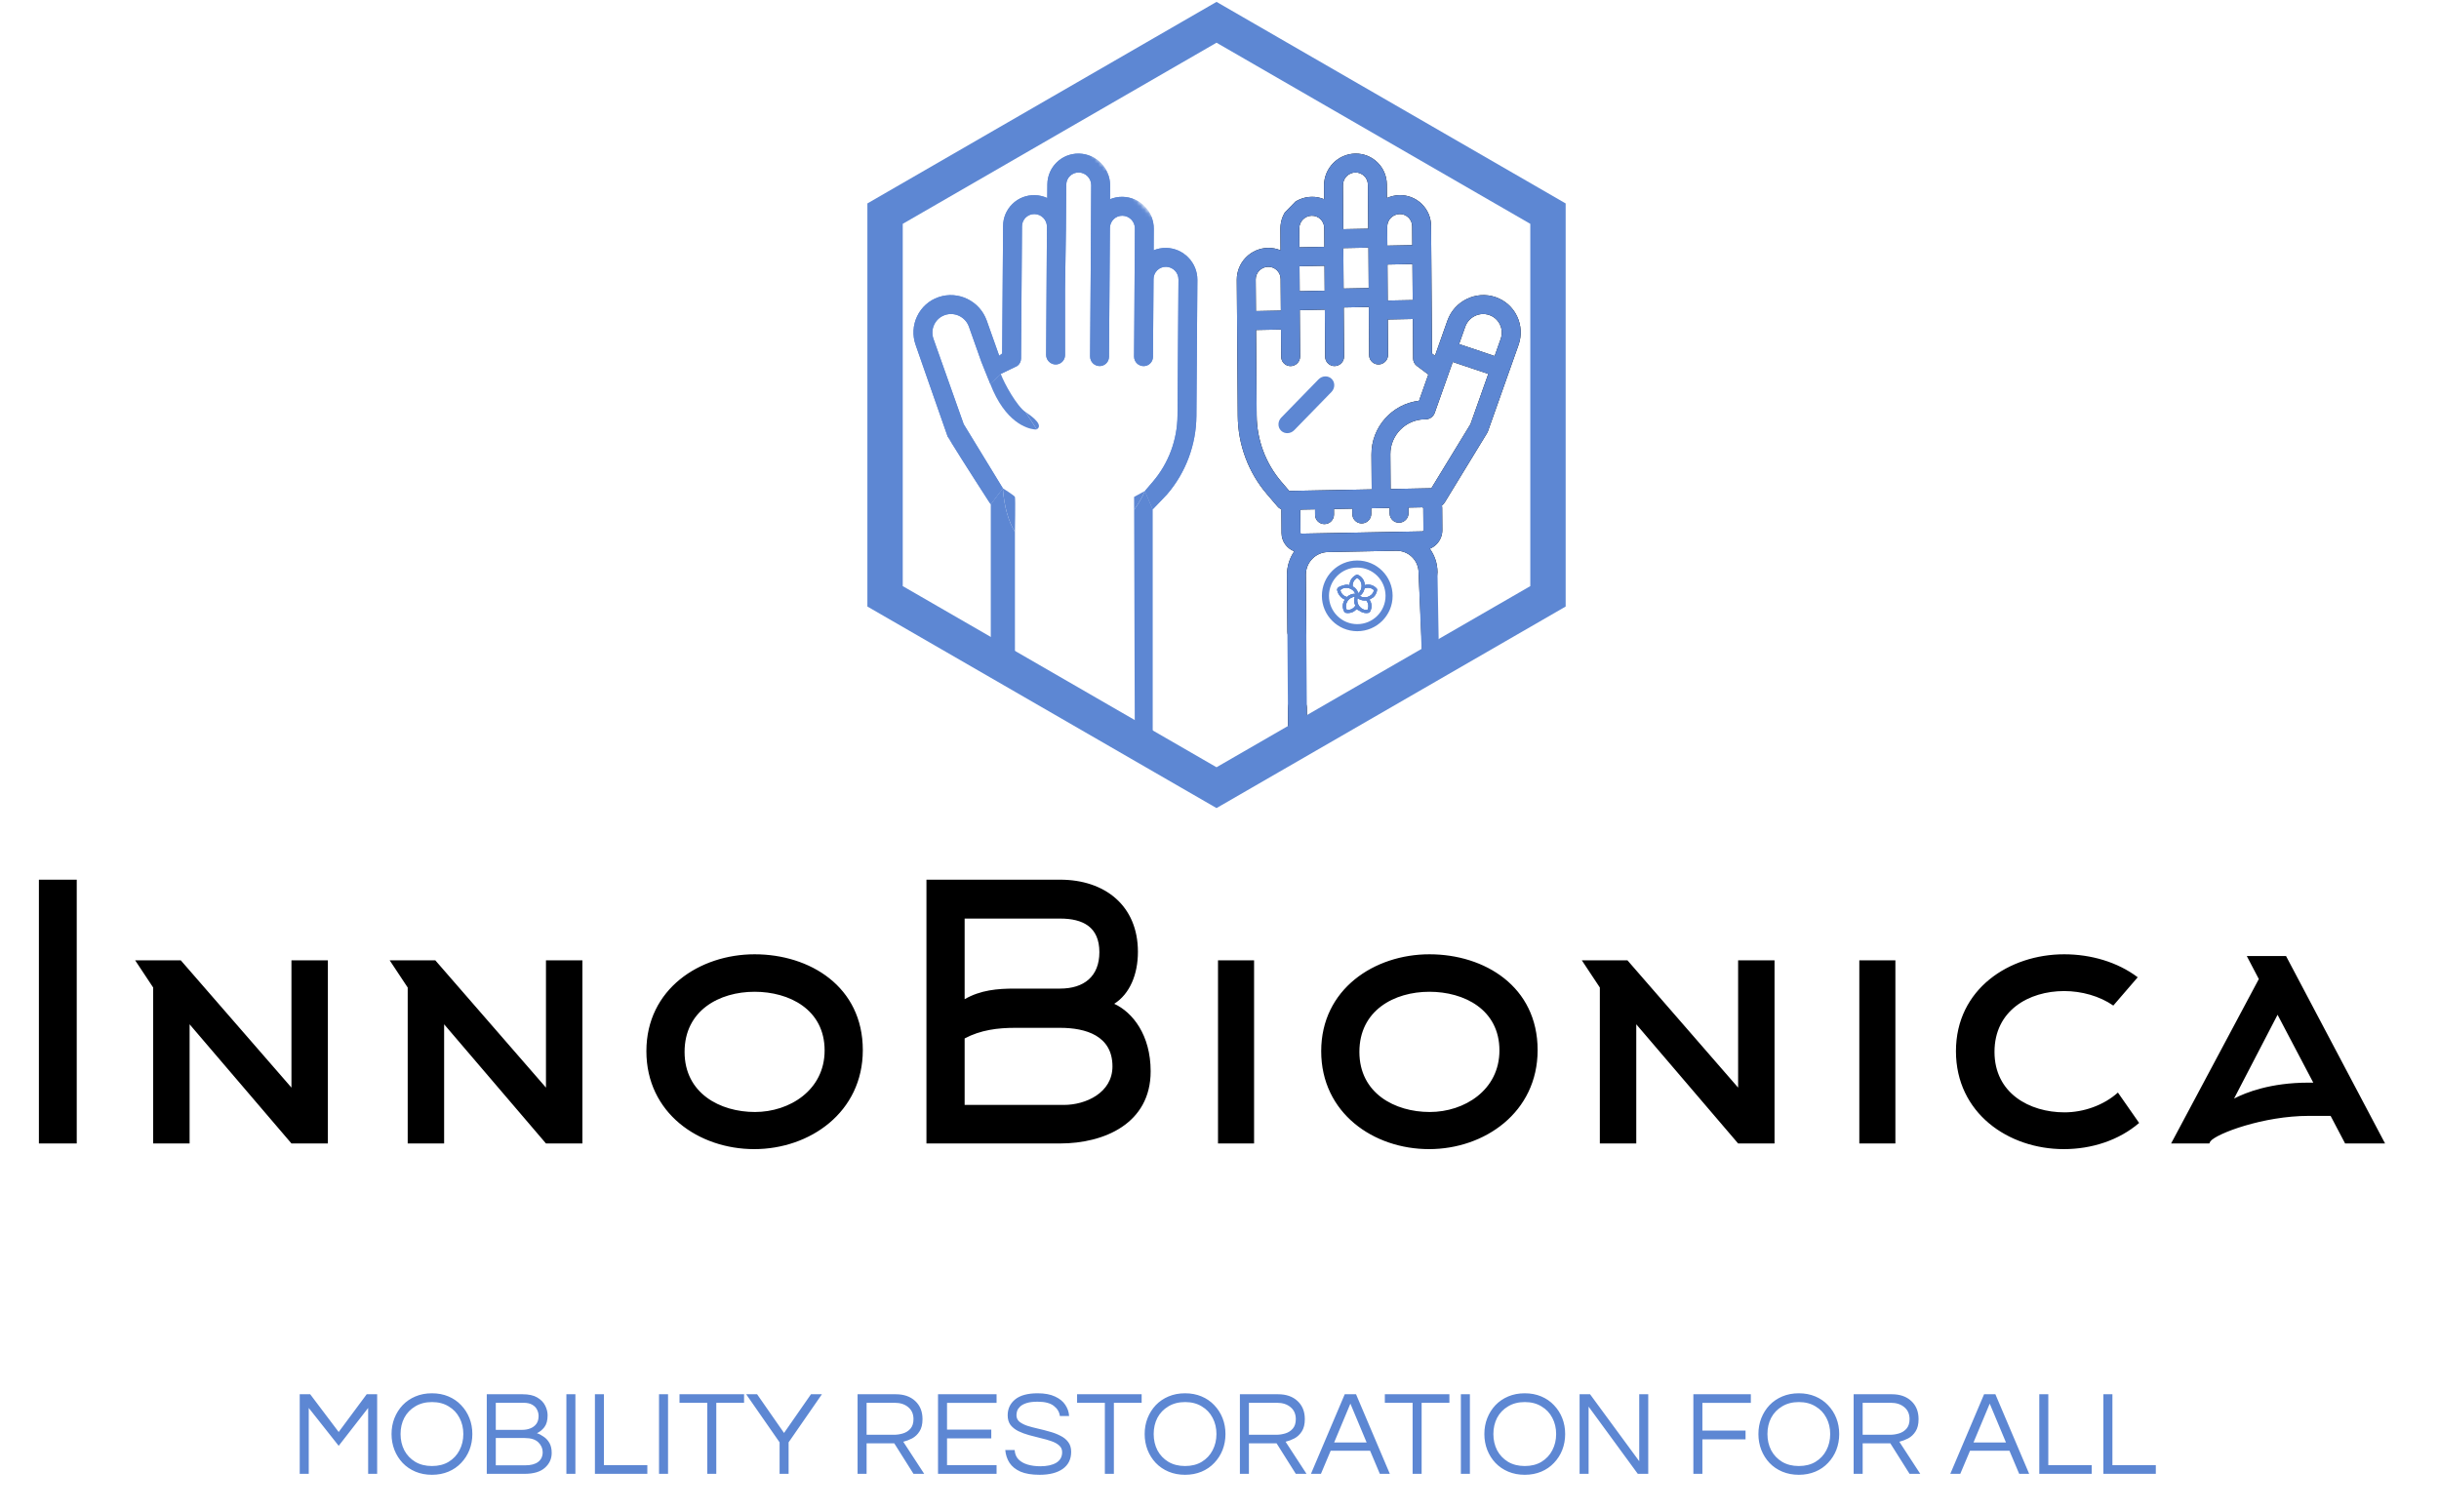 <?xml version="1.0" encoding="UTF-8"?> <svg xmlns="http://www.w3.org/2000/svg" width="634" height="393" viewBox="0 0 634 393" fill="none"><g clip-path="url(#clip0_22_3)"><g clip-path="url(#clip1_22_3)"><path d="M372.153 80.378L372.154 80.376L372.052 66.105L372.052 66.101L372.051 66.097L371.999 58.738C371.983 56.559 371.121 54.527 369.569 53.015C368.018 51.504 365.963 50.694 363.786 50.736C362.622 50.758 361.517 51.026 360.516 51.486L360.491 47.931C360.459 43.434 356.775 39.844 352.278 39.929C347.786 40.015 344.154 43.738 344.18 48.23L344.202 51.793C343.197 51.372 342.09 51.147 340.927 51.169C336.437 51.254 332.804 54.977 332.831 59.47L332.863 65.067C331.843 64.641 330.735 64.427 329.592 64.448C325.101 64.533 321.468 68.257 321.495 72.752L321.748 108.104C321.801 115.582 324.494 122.811 329.328 128.458L332.119 131.719C332.387 132.031 332.729 132.263 333.106 132.405C333.094 132.546 333.086 132.688 333.087 132.831L333.128 138.582C333.144 140.764 334.519 142.604 336.442 143.322C335.23 145.083 334.524 147.212 334.541 149.494L334.647 164.326C334.656 165.682 335.763 166.761 337.12 166.735C338.477 166.71 339.568 165.589 339.559 164.232L339.453 149.401C339.442 147.859 340.032 146.397 341.114 145.286C342.197 144.175 343.642 143.547 345.184 143.517L362.941 143.182C364.482 143.153 365.935 143.726 367.032 144.795C368.131 145.866 368.742 147.304 368.753 148.847L369.968 176.064L339.744 190.173L339.7 183.883C339.69 182.526 338.583 181.447 337.226 181.473C335.87 181.499 334.778 182.619 334.788 183.976L334.851 192.722C334.855 193.373 335.118 193.993 335.582 194.445C336.046 194.897 336.673 195.144 337.324 195.131L347.481 189.853C329.861 183.382 364.505 179.275 364.947 178.822C365.388 178.369 370.467 177.661 370.462 176.983L373.664 148.753C373.649 146.472 372.913 144.369 371.676 142.654C372.341 142.38 372.939 141.975 373.434 141.468C374.361 140.516 374.931 139.214 374.92 137.791L374.879 132.04C374.878 131.815 374.856 131.595 374.827 131.378C374.961 131.286 375.085 131.182 375.199 131.065C375.328 130.932 375.443 130.784 375.541 130.623L386.561 112.575C386.651 112.427 386.725 112.271 386.783 112.108L394.721 89.705C395.599 87.227 395.463 84.567 394.34 82.215C393.215 79.862 391.239 78.099 388.772 77.249C383.679 75.497 378.061 78.232 376.249 83.347L373.012 92.483L372.236 91.902L372.153 80.378ZM337.799 69.207L344.299 69.084L344.346 75.583L337.838 75.706L337.799 69.207ZM349.226 71.073L349.188 64.499L355.722 64.376L355.788 74.895L349.255 75.019L349.226 71.073ZM360.661 68.773L367.157 68.65L367.224 78.014L360.719 78.137L360.661 68.773ZM367.087 58.831L367.122 63.738L360.631 63.861L360.6 58.949C360.59 57.163 362.034 55.682 363.82 55.648C364.687 55.631 365.504 55.954 366.121 56.555C366.737 57.156 367.081 57.964 367.087 58.831ZM349.092 48.143C349.082 46.357 350.527 44.876 352.312 44.842C354.101 44.808 355.567 46.236 355.579 48.025L355.661 59.464L349.159 59.587L349.092 48.143ZM337.742 59.382C337.731 57.596 339.176 56.115 340.962 56.081C342.751 56.047 344.216 57.474 344.229 59.264L344.265 64.171L337.771 64.293L337.742 59.382ZM326.407 72.662C326.396 70.876 327.841 69.395 329.627 69.361C330.494 69.345 331.311 69.667 331.928 70.268C332.545 70.869 332.888 71.677 332.893 72.544L332.952 80.754L326.466 80.877L326.407 72.662ZM369.968 132.133L370.009 137.884C370.01 138.022 369.898 138.136 369.761 138.139L338.292 138.734C338.154 138.737 338.041 138.627 338.041 138.489L337.999 132.739C337.998 132.601 338.11 132.486 338.247 132.484L341.836 132.416L341.846 133.842C341.856 135.198 342.964 136.277 344.32 136.252C344.998 136.24 345.61 135.953 346.052 135.5C346.493 135.047 346.763 134.428 346.758 133.749L346.748 132.323L351.525 132.233L351.535 133.659C351.545 135.016 352.652 136.095 354.009 136.069C354.687 136.056 355.299 135.77 355.741 135.317C356.182 134.863 356.453 134.244 356.448 133.566L356.438 132.14L361.216 132.049L361.225 133.476C361.236 134.832 362.342 135.912 363.699 135.886C364.377 135.873 364.989 135.586 365.431 135.133C365.872 134.68 366.142 134.061 366.138 133.383L366.127 131.956L369.717 131.888C369.785 131.886 369.844 131.91 369.894 131.958C369.942 132.006 369.968 132.064 369.968 132.133ZM382.242 110.271L372.071 126.93L363.543 127.092L361.477 127.131L361.412 118.093C361.377 113.178 365.346 109.105 370.265 109.012L370.649 109.003C371.68 108.981 372.593 108.318 372.939 107.344L376.506 97.278C376.507 97.273 376.509 97.268 376.511 97.263L377.633 94.096L386.871 97.208L382.242 110.271ZM380.877 84.941C381.78 82.388 384.584 81.023 387.125 81.898C388.356 82.321 389.342 83.201 389.903 84.376C390.464 85.549 390.531 86.876 390.093 88.113L388.517 92.56L379.28 89.447L380.877 84.941ZM368.864 104.191C361.883 105.01 356.449 111.022 356.501 118.185L356.565 127.223L338.212 127.571L335.123 127.629L333.075 125.237C328.984 120.458 326.705 114.34 326.66 108.012L326.5 85.79L332.988 85.667L333.038 92.766C333.048 94.123 334.156 95.202 335.512 95.177C336.868 95.151 337.96 94.03 337.95 92.674L337.875 82.194L337.866 80.62L344.381 80.496L344.468 92.754C344.479 94.111 345.586 95.19 346.942 95.165C347.621 95.152 348.233 94.865 348.674 94.412C349.116 93.959 349.386 93.34 349.381 92.661L349.29 79.931L355.818 79.808L355.897 92.332C355.905 93.689 357.012 94.768 358.368 94.743C359.725 94.719 360.818 93.6 360.809 92.243L360.751 83.049L367.26 82.927L367.334 93.202C367.339 93.963 367.697 94.674 368.303 95.128L371.285 97.362L368.864 104.191Z" fill="black"></path><path d="M372.153 80.378L372.154 80.376L372.052 66.105L372.052 66.101L372.051 66.097L371.999 58.738C371.983 56.559 371.121 54.527 369.569 53.015C368.018 51.504 365.963 50.695 363.786 50.736C362.622 50.758 361.517 51.026 360.516 51.486L360.491 47.931C360.459 43.434 356.775 39.844 352.278 39.929C347.786 40.015 344.154 43.738 344.18 48.23L344.202 51.793C343.197 51.372 342.09 51.147 340.927 51.169C336.437 51.254 332.804 54.977 332.831 59.47L332.863 65.067C331.843 64.641 330.735 64.427 329.592 64.448C325.101 64.533 321.468 68.257 321.495 72.752L321.748 108.104C321.801 115.582 324.494 122.811 329.328 128.458L332.119 131.719C332.387 132.031 332.729 132.263 333.106 132.405C333.094 132.546 333.086 132.688 333.087 132.831L333.128 138.582C333.144 140.764 334.519 142.604 336.442 143.322C335.23 145.083 334.524 147.212 334.541 149.494L334.788 183.976C334.797 185.332 335.967 183.909 337.324 183.883C338.681 183.857 339.71 185.24 339.7 183.883L339.453 149.401C339.442 147.859 340.032 146.397 341.114 145.286C342.197 144.175 343.642 143.547 345.184 143.517L362.941 143.182C364.482 143.153 365.935 143.726 367.032 144.795C368.131 145.866 368.741 147.304 368.753 148.847L369.717 173.306L339.744 190.173L339.7 183.883C339.69 182.526 338.681 183.857 337.324 183.883C335.968 183.909 334.778 182.619 334.788 183.976L334.851 192.722C334.855 193.373 335.118 193.993 335.582 194.445C336.046 194.897 336.673 195.144 337.324 195.131L338.739 195.131C339.417 195.118 362.499 182.952 362.941 182.499C363.382 182.046 374.144 176.742 374.139 176.064L373.664 148.753C373.649 146.472 372.912 144.369 371.676 142.654C372.341 142.38 372.939 141.975 373.434 141.468C374.361 140.516 374.931 139.214 374.92 137.791L374.879 132.04C374.878 131.815 374.856 131.595 374.827 131.378C374.961 131.286 375.085 131.182 375.199 131.065C375.328 130.932 375.443 130.784 375.541 130.623L386.561 112.575C386.651 112.427 386.725 112.271 386.783 112.108L394.721 89.705C395.599 87.227 395.463 84.567 394.34 82.215C393.215 79.862 391.239 78.099 388.772 77.249C383.679 75.497 378.061 78.232 376.249 83.347L373.012 92.483L372.236 91.902L372.153 80.378ZM337.799 69.207L344.299 69.084L344.346 75.583L337.838 75.706L337.799 69.207ZM349.226 71.073L349.188 64.499L355.722 64.376L355.788 74.895L349.255 75.019L349.226 71.073ZM360.661 68.773L367.157 68.65L367.224 78.014L360.719 78.137L360.661 68.773ZM367.087 58.831L367.122 63.738L360.631 63.861L360.6 58.949C360.59 57.163 362.034 55.682 363.82 55.648C364.687 55.631 365.504 55.954 366.121 56.555C366.737 57.156 367.081 57.964 367.087 58.831ZM349.092 48.143C349.082 46.357 350.527 44.876 352.312 44.842C354.101 44.808 355.567 46.236 355.579 48.025L355.661 59.464L349.159 59.587L349.092 48.143ZM337.742 59.382C337.731 57.596 339.176 56.115 340.962 56.081C342.751 56.047 344.216 57.474 344.229 59.264L344.265 64.171L337.771 64.293L337.742 59.382ZM326.407 72.662C326.396 70.876 327.841 69.395 329.627 69.361C330.494 69.345 331.311 69.667 331.928 70.268C332.545 70.869 332.888 71.677 332.893 72.544L332.952 80.754L326.466 80.877L326.407 72.662ZM369.968 132.133L370.009 137.884C370.01 138.022 369.898 138.136 369.761 138.139L338.292 138.734C338.154 138.737 338.041 138.627 338.041 138.489L337.999 132.739C337.998 132.601 338.11 132.486 338.247 132.484L341.836 132.416L341.846 133.842C341.856 135.198 342.964 136.277 344.32 136.252C344.998 136.24 345.61 135.953 346.052 135.5C346.493 135.047 346.763 134.428 346.758 133.749L346.748 132.323L351.525 132.233L351.535 133.659C351.545 135.016 352.652 136.095 354.009 136.069C354.687 136.056 355.299 135.77 355.741 135.317C356.182 134.863 356.453 134.244 356.448 133.566L356.438 132.14L361.216 132.049L361.225 133.476C361.236 134.832 362.342 135.912 363.699 135.886C364.377 135.873 364.989 135.586 365.431 135.133C365.872 134.68 366.142 134.061 366.138 133.383L366.127 131.956L369.717 131.888C369.785 131.886 369.844 131.91 369.894 131.958C369.942 132.006 369.968 132.064 369.968 132.133ZM382.242 110.271L372.071 126.93L363.543 127.092L361.477 127.131L361.412 118.093C361.377 113.178 365.346 109.105 370.265 109.012L370.649 109.003C371.68 108.981 372.593 108.318 372.939 107.344L376.506 97.278C376.507 97.273 376.509 97.268 376.511 97.263L377.633 94.096L386.871 97.208L382.242 110.271ZM380.877 84.941C381.78 82.388 384.584 81.023 387.125 81.898C388.356 82.321 389.342 83.201 389.903 84.376C390.464 85.549 390.531 86.876 390.093 88.113L388.517 92.56L379.28 89.447L380.877 84.941ZM368.864 104.191C361.883 105.01 356.449 111.022 356.501 118.185L356.565 127.223L338.212 127.571L335.123 127.629L333.075 125.237C328.984 120.458 326.705 114.34 326.66 108.012L326.5 85.79L332.988 85.667L333.038 92.766C333.048 94.123 334.156 95.202 335.512 95.177C336.868 95.151 337.96 94.03 337.95 92.674L337.875 82.194L337.866 80.62L344.381 80.496L344.468 92.754C344.479 94.111 345.586 95.19 346.942 95.165C347.621 95.152 348.233 94.865 348.674 94.412C349.115 93.959 349.386 93.34 349.381 92.661L349.29 79.931L355.818 79.808L355.897 92.332C355.905 93.689 357.012 94.768 358.368 94.743C359.725 94.719 360.818 93.6 360.809 92.243L360.751 83.049L367.26 82.927L367.334 93.202C367.339 93.963 367.697 94.674 368.303 95.128L371.285 97.362L368.864 104.191Z" fill="#5D87D3"></path><path d="M342.734 98.627L333.062 108.554C332.105 109.537 332.083 111.068 333.013 111.973C333.942 112.879 335.472 112.817 336.429 111.834L346.1 101.907C347.057 100.925 347.08 99.394 346.15 98.489C345.221 97.583 343.691 97.645 342.734 98.627Z" fill="#5D87D3"></path></g><mask id="mask0_22_3" style="mask-type:luminance" maskUnits="userSpaceOnUse" x="193" y="35" width="175" height="176"><path d="M279.455 35.42L367.998 126.303L281.807 210.275L193.264 119.391L279.455 35.42Z" fill="white"></path></mask><g mask="url(#mask0_22_3)"><path fill-rule="evenodd" clip-rule="evenodd" d="M260.591 80.38L260.591 80.378L260.693 66.107L260.693 66.103L260.694 66.098L260.745 58.739C260.762 56.561 261.624 54.529 263.175 53.017C264.727 51.506 266.781 50.696 268.959 50.738C270.123 50.76 271.228 51.028 272.228 51.488L272.254 47.933C272.285 43.436 275.97 39.846 280.467 39.931C284.958 40.017 288.59 43.74 288.564 48.232L288.543 51.795C289.548 51.374 290.655 51.148 291.817 51.17C296.308 51.255 299.941 54.978 299.914 59.471L299.881 65.069C300.901 64.643 302.009 64.428 303.153 64.45C307.644 64.535 311.276 68.258 311.25 72.754L310.997 108.106C310.943 115.584 308.251 122.813 303.416 128.46C303.416 128.46 299.891 132.209 299.639 132.407C300.596 131.941 299.551 132.476 299.639 132.407C298.851 130.542 297.621 127.631 297.621 127.631L299.669 125.239C303.761 120.46 306.039 114.342 306.085 108.013L306.244 85.791L306.279 80.879L306.338 72.664C306.349 70.878 304.904 69.396 303.118 69.363C302.251 69.347 301.434 69.669 300.817 70.27C300.2 70.871 299.857 71.679 299.852 72.546L299.793 80.756L299.757 85.668L299.707 92.768C299.696 94.124 298.589 95.204 297.233 95.178C295.876 95.153 294.785 94.032 294.794 92.675L294.869 82.196L294.879 80.621L294.907 75.708L294.945 69.209L294.974 64.295L295.003 59.384C295.014 57.597 293.568 56.117 291.783 56.083C289.994 56.048 288.529 57.476 288.516 59.266L288.48 64.173L288.445 69.085L288.399 75.585L288.363 80.497L288.276 92.756C288.266 94.112 287.159 95.192 285.802 95.166C285.124 95.153 284.512 94.867 284.07 94.414C283.629 93.961 283.359 93.342 283.364 92.663L283.49 75.021L283.518 71.27L283.585 59.589L283.652 48.145C283.662 46.359 282.218 44.878 280.432 44.844C278.644 44.809 277.178 46.238 277.165 48.027L277.083 59.465L276.848 75.021L276.848 92.334C276.839 93.691 275.733 94.77 274.376 94.745C273.02 94.721 271.927 93.602 271.936 92.245L271.993 83.051L272.025 78.138L272.083 68.775L272.114 63.862L272.144 58.951C272.155 57.165 270.711 55.684 268.924 55.65C268.058 55.633 267.241 55.956 266.624 56.557C266.008 57.158 265.663 57.966 265.658 58.832L265.623 63.74L265.588 68.652L265.521 78.016L265.485 82.928L265.411 93.203C265.405 93.965 265.047 94.676 264.442 95.13L260.149 97.21C260.149 97.21 258.468 98.769 257.391 99.767C257.262 99.446 257.06 98.945 257.06 98.945L255.112 94.097L253.465 89.449L251.868 84.942C250.964 82.39 248.161 81.025 245.62 81.9C244.389 82.323 243.402 83.203 242.841 84.377C242.28 85.551 242.214 86.878 242.651 88.114L244.227 92.562L245.874 97.21L250.502 110.273L260.674 126.932L257.546 131.067C257.417 130.934 257.302 130.786 257.203 130.624C257.203 130.624 250.75 120.787 246.36 113.556C251.383 121.83 265.143 122.357 246.36 113.556C243.26 104.807 238.024 89.707 238.024 89.707C237.146 87.229 237.282 84.569 238.404 82.216C239.529 79.864 241.506 78.101 243.972 77.251C249.066 75.499 254.683 78.234 256.495 83.349L259.733 92.484L260.509 91.904L260.591 80.38Z" fill="#5D87D3"></path><path d="M257.546 131.067L260.674 126.932C261.035 131.827 262.165 135.559 263.826 138.292L263.826 172.389L257.546 171.469L257.546 131.067Z" fill="#5D87D3"></path><path d="M260.674 126.932C260.674 126.932 263.714 128.847 263.826 129.184C263.996 129.695 263.826 138.292 263.826 138.292C262.165 135.559 261.035 131.827 260.674 126.932Z" fill="#5D87D3"></path><path d="M297.621 127.631C297.621 127.631 298.851 130.542 299.639 132.407C299.639 155.918 299.639 192.612 299.639 192.612L294.907 191.693L294.974 188.935L294.804 132.544C295.911 130.997 296.865 129.349 297.621 127.631Z" fill="#5D87D3"></path><path d="M294.794 129.184L297.621 127.631C296.865 129.349 295.911 130.997 294.804 132.544L294.794 129.184Z" fill="#5D87D3"></path><path d="M266.584 107.121C266.56 107.106 266.609 107.134 266.584 107.121C270.656 109.783 270.437 111.093 269.498 111.622L266.584 107.121Z" fill="#5D87D3"></path><path fill-rule="evenodd" clip-rule="evenodd" d="M260.149 97.21L257.391 99.767C261.318 109.977 267.12 111.405 268.767 111.622C268.992 111.637 269.273 111.705 269.498 111.622L266.584 107.121C264.442 105.722 261.068 99.767 260.149 97.21Z" fill="#5D87D3"></path><path d="M260.591 80.38L260.591 80.378L260.693 66.107L260.693 66.103L260.694 66.098L260.745 58.739C260.762 56.561 261.624 54.529 263.175 53.017C264.727 51.506 266.781 50.696 268.959 50.738C270.123 50.76 271.228 51.028 272.228 51.488L272.254 47.933C272.285 43.436 275.97 39.846 280.467 39.931C284.958 40.017 288.59 43.74 288.564 48.232L288.543 51.795C289.548 51.374 290.655 51.148 291.817 51.17C296.308 51.255 299.941 54.978 299.914 59.471L299.881 65.069C300.901 64.643 302.009 64.428 303.153 64.45C307.644 64.535 311.276 68.258 311.25 72.754L310.997 108.106C310.943 115.584 308.251 122.813 303.416 128.46C303.416 128.46 299.891 132.209 299.639 132.407L297.621 127.631L299.669 125.239C303.761 120.46 306.039 114.342 306.085 108.013L306.244 85.791L306.279 80.879L306.338 72.664C306.349 70.878 304.904 69.396 303.118 69.363C302.251 69.347 301.434 69.669 300.817 70.27C300.2 70.871 299.857 71.679 299.852 72.546L299.793 80.756L299.757 85.668L299.707 92.768C299.696 94.124 298.589 95.204 297.233 95.178C295.876 95.153 294.785 94.032 294.794 92.675L294.869 82.196L294.879 80.621L294.907 75.708L294.945 69.209L294.974 64.295L295.003 59.384C295.014 57.597 293.568 56.117 291.783 56.083C289.994 56.048 288.529 57.476 288.516 59.266L288.48 64.173L288.445 69.085L288.399 75.585L288.363 80.497L288.276 92.756C288.266 94.112 287.159 95.192 285.802 95.166C285.124 95.153 284.512 94.867 284.07 94.414C283.629 93.961 283.359 93.342 283.364 92.663L283.49 75.021L283.518 71.27L283.585 59.589L283.652 48.145C283.662 46.359 282.218 44.878 280.432 44.844C278.644 44.809 277.178 46.238 277.165 48.027L277.083 59.465L276.848 75.021L276.848 92.334C276.839 93.691 275.733 94.77 274.376 94.745C273.02 94.721 271.927 93.602 271.936 92.245L271.993 83.051L272.025 78.138L272.083 68.775L272.114 63.862L272.144 58.951C272.155 57.165 270.711 55.684 268.924 55.65C268.058 55.633 267.241 55.956 266.624 56.557C266.008 57.158 265.663 57.966 265.658 58.832L265.623 63.74L265.588 68.652L265.521 78.016L265.485 82.928L265.411 93.203C265.405 93.965 265.047 94.676 264.442 95.13L260.149 97.21L257.391 99.767L256.879 98.366C256.955 98.579 257.014 98.77 257.06 98.945L255.112 94.097L253.465 89.449L251.868 84.942C250.964 82.39 248.161 81.025 245.62 81.9C244.389 82.323 243.402 83.203 242.841 84.377C242.28 85.551 242.214 86.878 242.651 88.114L244.227 92.562L245.874 97.21L250.502 110.273L260.674 126.932L257.546 131.067C257.417 130.934 257.302 130.786 257.203 130.624L246.36 113.556L238.024 89.707C237.146 87.229 237.282 84.569 238.404 82.216C239.529 79.864 241.506 78.101 243.972 77.251C249.066 75.499 254.683 78.234 256.495 83.349L259.733 92.484L260.509 91.904L260.591 80.38Z" fill="#5D87D3"></path></g><path d="M361.082 154.906C361.082 159.475 357.378 163.179 352.809 163.179C348.24 163.179 344.536 159.475 344.536 154.906C344.536 150.336 348.24 146.632 352.809 146.632C357.378 146.632 361.082 150.336 361.082 154.906Z" stroke="#5D87D3" stroke-width="1.839"></path><g clip-path="url(#clip2_22_3)"><path fill-rule="evenodd" clip-rule="evenodd" d="M357.882 153.784C357.925 153.621 357.951 153.453 357.958 153.285C357.959 153.197 357.931 153.111 357.879 153.04C357.113 152.13 355.873 151.772 354.74 152.135C354.734 150.945 354.01 149.876 352.907 149.429C352.824 149.4 352.733 149.4 352.649 149.429C351.546 149.876 350.822 150.945 350.817 152.135C350.04 151.888 349.476 152.081 348.976 152.252C348.976 152.252 347.402 152.594 347.595 153.413C347.605 153.455 347.792 153.953 347.8 153.988C347.801 153.986 347.594 153.414 347.595 153.413C347.595 153.413 347.716 153.925 347.59 153.391C347.782 154.451 348.583 155.519 349.608 155.86C348.912 156.826 348.87 158.118 349.502 159.127C349.553 159.198 349.626 159.251 349.71 159.277C349.939 159.34 350.176 159.369 350.414 159.366C351.258 159.364 352.059 158.998 352.613 158.362L353.464 158.82C353.954 159.173 354.542 159.364 355.146 159.366C355.384 159.369 355.621 159.338 355.85 159.275C355.934 159.249 356.007 159.196 356.057 159.125C356.69 158.116 356.648 156.824 355.951 155.858C355.987 155.845 356.024 155.831 356.059 155.819L356.898 155.329C357.175 155.105 357.408 154.832 357.585 154.523L357.882 153.784ZM353.46 154.915C354.042 155.329 354.808 155.394 355.493 155.186C356.308 154.938 357.008 154.304 357.147 153.413C356.49 152.782 355.516 152.614 354.685 152.987C354.558 153.771 354.115 154.468 353.46 154.915ZM352.321 157.444C351.964 156.733 351.913 155.906 352.182 155.156C350.601 155.171 349.325 157.077 350.083 158.546C350.983 158.669 351.869 158.233 352.321 157.444ZM355.477 158.546C355.876 157.726 355.735 156.747 355.122 156.072V156.071C354.979 156.092 354.836 156.103 354.692 156.105C354.046 156.106 353.418 155.891 352.908 155.495C352.426 157.005 353.86 158.813 355.477 158.546ZM353.072 154.214C354.333 153.279 354.254 150.983 352.78 150.24C352.015 150.642 351.556 151.455 351.608 152.318C351.608 152.345 351.61 152.371 351.612 152.397C351.613 152.413 351.614 152.429 351.615 152.446C352.322 152.811 352.849 153.45 353.072 154.214ZM350.152 155.201C350.719 154.644 351.489 154.342 352.284 154.364C351.766 152.83 349.548 152.267 348.413 153.412C348.574 154.307 349.262 155.015 350.152 155.201Z" fill="#5D87D3"></path><path fill-rule="evenodd" clip-rule="evenodd" d="M357.882 153.784C357.925 153.621 357.951 153.453 357.958 153.285C357.959 153.197 357.931 153.111 357.879 153.04C357.113 152.13 355.873 151.772 354.74 152.135C354.734 150.945 354.01 149.876 352.907 149.429C352.824 149.4 352.733 149.4 352.649 149.429C351.546 149.876 350.822 150.945 350.817 152.135C350.04 151.888 349.476 152.081 348.976 152.252C348.976 152.252 347.402 152.594 347.595 153.413C347.605 153.455 347.792 153.953 347.8 153.988C347.801 153.986 347.594 153.414 347.595 153.413C347.595 153.413 347.716 153.925 347.59 153.391C347.782 154.451 348.583 155.519 349.608 155.86C348.912 156.826 348.87 158.118 349.502 159.127C349.553 159.198 349.626 159.251 349.71 159.277C349.939 159.34 350.176 159.369 350.414 159.366C351.258 159.364 352.059 158.998 352.613 158.362L353.464 158.82C353.954 159.173 354.542 159.364 355.146 159.366C355.384 159.369 355.621 159.338 355.85 159.275C355.934 159.249 356.007 159.196 356.057 159.125C356.69 158.116 356.648 156.824 355.951 155.858C355.987 155.845 356.024 155.831 356.059 155.819L356.898 155.329C357.175 155.105 357.408 154.832 357.585 154.523L357.882 153.784ZM353.46 154.915C354.042 155.329 354.808 155.394 355.493 155.186C356.308 154.938 357.008 154.304 357.147 153.413C356.49 152.782 355.516 152.614 354.685 152.987C354.558 153.771 354.115 154.468 353.46 154.915ZM352.321 157.444C351.964 156.733 351.913 155.906 352.182 155.156C350.601 155.171 349.325 157.077 350.083 158.546C350.983 158.669 351.869 158.233 352.321 157.444ZM355.477 158.546C355.876 157.726 355.735 156.747 355.122 156.072V156.071C354.979 156.092 354.836 156.103 354.692 156.105C354.046 156.106 353.418 155.891 352.908 155.495C352.426 157.005 353.86 158.813 355.477 158.546ZM353.072 154.214C354.333 153.279 354.254 150.983 352.78 150.24C352.015 150.642 351.556 151.455 351.608 152.318C351.608 152.345 351.61 152.371 351.612 152.397C351.613 152.413 351.614 152.429 351.615 152.446C352.322 152.811 352.849 153.45 353.072 154.214ZM350.152 155.201C350.719 154.644 351.489 154.342 352.284 154.364C351.766 152.83 349.548 152.267 348.413 153.412C348.574 154.307 349.262 155.015 350.152 155.201Z" fill="#5D87D3"></path><path fill-rule="evenodd" clip-rule="evenodd" d="M357.882 153.784C357.925 153.621 357.951 153.453 357.958 153.285C357.959 153.197 357.931 153.111 357.879 153.04C357.113 152.13 355.873 151.772 354.74 152.135C354.734 150.945 354.01 149.876 352.907 149.429C352.824 149.4 352.733 149.4 352.649 149.429C351.546 149.876 350.822 150.945 350.817 152.135C350.04 151.888 349.476 152.081 348.976 152.252C348.976 152.252 347.402 152.594 347.595 153.413C347.605 153.455 347.792 153.953 347.8 153.988C347.801 153.986 347.594 153.414 347.595 153.413C347.595 153.413 347.716 153.925 347.59 153.391C347.782 154.451 348.583 155.519 349.608 155.86C348.912 156.826 348.87 158.118 349.502 159.127C349.553 159.198 349.626 159.251 349.71 159.277C349.939 159.34 350.176 159.369 350.414 159.366C351.258 159.364 352.059 158.998 352.613 158.362L353.464 158.82C353.954 159.173 354.542 159.364 355.146 159.366C355.384 159.369 355.621 159.338 355.85 159.275C355.934 159.249 356.007 159.196 356.057 159.125C356.69 158.116 356.648 156.824 355.951 155.858C355.987 155.845 356.024 155.831 356.059 155.819L356.898 155.329C357.175 155.105 357.408 154.832 357.585 154.523L357.882 153.784ZM353.46 154.915C354.042 155.329 354.808 155.394 355.493 155.186C356.308 154.938 357.008 154.304 357.147 153.413C356.49 152.782 355.516 152.614 354.685 152.987C354.558 153.771 354.115 154.468 353.46 154.915ZM352.321 157.444C351.964 156.733 351.913 155.906 352.182 155.156C350.601 155.171 349.325 157.077 350.083 158.546C350.983 158.669 351.869 158.233 352.321 157.444ZM355.477 158.546C355.876 157.726 355.735 156.747 355.122 156.072V156.071C354.979 156.092 354.836 156.103 354.692 156.105C354.046 156.106 353.418 155.891 352.908 155.495C352.426 157.005 353.86 158.813 355.477 158.546ZM353.072 154.214C354.333 153.279 354.254 150.983 352.78 150.24C352.015 150.642 351.556 151.455 351.608 152.318C351.608 152.345 351.61 152.371 351.612 152.397C351.613 152.413 351.614 152.429 351.615 152.446C352.322 152.811 352.849 153.45 353.072 154.214ZM350.152 155.201C350.719 154.644 351.489 154.342 352.284 154.364C351.766 152.83 349.548 152.267 348.413 153.412C348.574 154.307 349.262 155.015 350.152 155.201Z" fill="#5D87D3"></path></g><path d="M230.067 55.539L316.226 5.795L402.385 55.539V155.027L316.226 204.771L230.067 155.027V55.539Z" stroke="#5D87D3" stroke-width="9.193"></path><path d="M19.948 297.27H10.112V228.694H19.948V297.27ZM35.129 249.653H46.988L75.76 282.746V249.653H85.229V297.27H75.76L49.286 266.291V297.27H39.817V256.731L35.129 249.653ZM101.29 249.653H113.149L141.921 282.746V249.653H151.39V297.27H141.921L115.447 266.291V297.27H105.979V256.731L101.29 249.653ZM214.353 273.094C214.353 262.43 205.161 257.834 196.152 257.834C186.959 257.834 177.951 262.706 177.951 273.461C177.951 284.217 187.143 289.089 196.244 289.089C205.252 289.089 214.353 283.389 214.353 273.094ZM224.281 273.002C224.281 289.181 210.492 298.741 196.06 298.741C181.628 298.741 168.023 289.364 168.023 273.277C168.023 257.099 181.903 248.09 196.152 248.09C210.492 248.09 224.281 256.455 224.281 273.002ZM250.751 238.805V259.764C254.888 257.374 259.3 257.007 263.805 257.007H275.571C281.73 257.007 285.775 253.881 285.775 247.538C285.775 241.012 281.546 238.805 275.571 238.805H250.751ZM250.751 269.968V287.25H276.582C282.19 287.25 289.176 284.125 289.176 277.23C289.176 269.233 282.19 267.21 275.571 267.21H263.805C259.392 267.21 254.888 267.762 250.751 269.968ZM299.104 278.517C299.104 292.122 286.97 297.27 275.571 297.27H240.823V228.694H275.571C287.154 228.694 295.795 235.404 295.795 247.446C295.795 253.33 293.68 258.386 289.636 260.959C294.416 263.166 299.104 269.049 299.104 278.517ZM325.988 297.27H316.612V249.653H325.988V297.27ZM389.766 273.094C389.766 262.43 380.573 257.834 371.564 257.834C362.372 257.834 353.363 262.706 353.363 273.461C353.363 284.217 362.556 289.089 371.656 289.089C380.665 289.089 389.766 283.389 389.766 273.094ZM399.694 273.002C399.694 289.181 385.905 298.741 371.472 298.741C357.04 298.741 343.435 289.364 343.435 273.277C343.435 257.099 357.316 248.09 371.564 248.09C385.905 248.09 399.694 256.455 399.694 273.002ZM411.18 249.653H423.038L451.811 282.746V249.653H461.279V297.27H451.811L425.337 266.291V297.27H415.868V256.731L411.18 249.653ZM492.693 297.27H483.316V249.653H492.693V297.27ZM550.536 284.033L556.052 291.938C550.812 296.443 543.734 298.741 536.472 298.741C522.039 298.741 508.434 289.364 508.434 273.277C508.434 257.099 522.315 248.09 536.564 248.09C543.55 248.09 550.444 250.112 555.684 254.065L549.341 261.419C545.756 258.937 541.068 257.65 536.564 257.65C527.371 257.65 518.454 262.706 518.454 273.461C518.454 284.217 527.555 289.181 536.655 289.181C541.619 289.181 546.859 287.342 550.536 284.033ZM600.032 281.459H601.319L592.035 263.809L580.728 285.595C583.761 284.033 590.196 281.459 600.032 281.459ZM587.163 254.525L584.037 248.549H594.241L619.98 297.27H609.593L605.824 290.1H600.124C588.358 290.1 576.132 294.696 574.569 296.718L574.293 297.27H564.365L587.163 254.525Z" fill="black"></path><path d="M77.911 383.159V362.468H80.63L88.038 372.282L95.32 362.468H98.039V383.159H95.695V366.031L88.038 375.876L80.255 366.031V383.159H77.911ZM112.281 383.409C110.718 383.409 109.291 383.138 107.999 382.596C106.707 382.054 105.592 381.294 104.655 380.314C103.738 379.335 103.029 378.21 102.529 376.939C102.029 375.647 101.779 374.272 101.779 372.813C101.779 371.334 102.029 369.959 102.529 368.688C103.029 367.417 103.738 366.291 104.655 365.312C105.592 364.333 106.707 363.572 107.999 363.031C109.291 362.489 110.718 362.218 112.281 362.218C113.844 362.218 115.271 362.489 116.563 363.031C117.855 363.572 118.959 364.333 119.876 365.312C120.813 366.291 121.532 367.417 122.032 368.688C122.532 369.959 122.782 371.334 122.782 372.813C122.782 374.272 122.532 375.647 122.032 376.939C121.532 378.21 120.813 379.335 119.876 380.314C118.959 381.294 117.855 382.054 116.563 382.596C115.271 383.138 113.844 383.409 112.281 383.409ZM112.281 381.127C113.969 381.127 115.417 380.762 116.625 380.033C117.855 379.283 118.792 378.283 119.438 377.033C120.105 375.762 120.438 374.355 120.438 372.813C120.438 371.251 120.105 369.844 119.438 368.594C118.792 367.344 117.855 366.354 116.625 365.625C115.417 364.875 113.969 364.5 112.281 364.5C110.614 364.5 109.166 364.875 107.936 365.625C106.707 366.354 105.759 367.344 105.092 368.594C104.446 369.844 104.123 371.251 104.123 372.813C104.123 374.355 104.446 375.762 105.092 377.033C105.759 378.283 106.707 379.283 107.936 380.033C109.166 380.762 110.614 381.127 112.281 381.127ZM126.533 383.159V362.468H135.816C137.441 362.468 138.722 362.749 139.66 363.312C140.618 363.874 141.306 364.583 141.723 365.437C142.139 366.271 142.348 367.104 142.348 367.938C142.348 369.271 142.066 370.303 141.504 371.032C140.941 371.74 140.295 372.261 139.566 372.595C140.15 372.782 140.733 373.084 141.316 373.501C141.921 373.897 142.421 374.439 142.817 375.126C143.213 375.814 143.41 376.678 143.41 377.72C143.41 379.262 142.817 380.554 141.629 381.596C140.462 382.638 138.701 383.159 136.347 383.159H126.533ZM128.877 371.719H135.816C136.545 371.719 137.222 371.594 137.847 371.344C138.493 371.094 139.014 370.709 139.41 370.188C139.806 369.646 140.004 368.959 140.004 368.125C140.004 367.542 139.868 366.99 139.597 366.469C139.347 365.948 138.931 365.521 138.347 365.187C137.785 364.854 137.024 364.687 136.066 364.687H128.877V371.719ZM128.877 380.94H136.597C138.014 380.94 139.108 380.648 139.879 380.064C140.67 379.46 141.066 378.616 141.066 377.533C141.066 376.553 140.691 375.699 139.941 374.97C139.191 374.22 137.993 373.845 136.347 373.845H128.877V380.94ZM147.227 383.159V362.468H149.571V383.159H147.227ZM154.644 383.159V362.468H156.988V380.908H168.271V383.159H154.644ZM171.309 383.159V362.468H173.653V383.159H171.309ZM183.852 383.159V364.687H176.632V362.468H193.415V364.687H186.196V383.159H183.852ZM202.649 383.159V374.97L193.96 362.468H196.804L203.805 372.532L210.807 362.468H213.651L204.993 374.97V383.159H202.649ZM222.922 383.159V362.468H232.83C234.955 362.468 236.643 363.051 237.893 364.218C239.164 365.385 239.799 366.958 239.799 368.938C239.799 370.271 239.539 371.334 239.018 372.126C238.518 372.917 237.882 373.522 237.111 373.938C236.341 374.334 235.57 374.626 234.799 374.814L240.237 383.159H237.455L232.455 375.22H225.266V383.159H222.922ZM225.266 373.001H232.423C233.173 373.001 233.934 372.886 234.705 372.657C235.476 372.428 236.122 372.022 236.643 371.438C237.184 370.834 237.455 370 237.455 368.938C237.455 367.625 237.007 366.594 236.111 365.844C235.215 365.073 234.028 364.687 232.548 364.687H225.266V373.001ZM243.83 383.159V362.468H259.051V364.718H246.174V371.657H257.675V373.938H246.174V380.908H259.051V383.159H243.83ZM270.252 383.409C268.21 383.409 266.554 383.138 265.283 382.596C264.012 382.033 263.053 381.262 262.407 380.283C261.782 379.304 261.418 378.2 261.313 376.97H263.751C263.814 377.97 264.147 378.783 264.751 379.408C265.356 380.012 266.147 380.46 267.127 380.752C268.127 381.044 269.221 381.19 270.408 381.19C272.159 381.19 273.544 380.887 274.565 380.283C275.586 379.658 276.097 378.741 276.097 377.533C276.097 376.803 275.836 376.22 275.315 375.782C274.815 375.324 274.138 374.949 273.284 374.657C272.45 374.366 271.534 374.105 270.533 373.876C269.533 373.626 268.523 373.365 267.502 373.095C266.502 372.824 265.574 372.48 264.72 372.063C263.887 371.646 263.209 371.115 262.689 370.469C262.188 369.802 261.938 368.959 261.938 367.938C261.938 366.25 262.584 364.875 263.876 363.812C265.189 362.749 267.137 362.218 269.721 362.218C271.554 362.218 273.065 362.499 274.253 363.062C275.44 363.604 276.326 364.322 276.909 365.218C277.514 366.114 277.847 367.083 277.91 368.125H275.503C275.378 367.083 274.857 366.208 273.94 365.5C273.023 364.77 271.617 364.406 269.721 364.406C268.554 364.406 267.606 364.52 266.877 364.75C266.147 364.979 265.585 365.281 265.189 365.656C264.814 366.01 264.553 366.385 264.408 366.781C264.283 367.177 264.22 367.552 264.22 367.906C264.22 368.594 264.47 369.157 264.97 369.594C265.491 370.011 266.168 370.365 267.002 370.657C267.856 370.928 268.794 371.178 269.815 371.407C270.836 371.636 271.846 371.896 272.846 372.188C273.867 372.459 274.795 372.813 275.628 373.251C276.482 373.668 277.159 374.209 277.66 374.876C278.18 375.543 278.441 376.397 278.441 377.439C278.441 379.356 277.712 380.835 276.253 381.877C274.795 382.898 272.794 383.409 270.252 383.409ZM287.2 383.159V364.687H279.98V362.468H296.763V364.687H289.544V383.159H287.2ZM308.05 383.409C306.487 383.409 305.06 383.138 303.768 382.596C302.476 382.054 301.361 381.294 300.424 380.314C299.507 379.335 298.798 378.21 298.298 376.939C297.798 375.647 297.548 374.272 297.548 372.813C297.548 371.334 297.798 369.959 298.298 368.688C298.798 367.417 299.507 366.291 300.424 365.312C301.361 364.333 302.476 363.572 303.768 363.031C305.06 362.489 306.487 362.218 308.05 362.218C309.613 362.218 311.04 362.489 312.332 363.031C313.624 363.572 314.728 364.333 315.645 365.312C316.582 366.291 317.301 367.417 317.801 368.688C318.301 369.959 318.551 371.334 318.551 372.813C318.551 374.272 318.301 375.647 317.801 376.939C317.301 378.21 316.582 379.335 315.645 380.314C314.728 381.294 313.624 382.054 312.332 382.596C311.04 383.138 309.613 383.409 308.05 383.409ZM308.05 381.127C309.738 381.127 311.186 380.762 312.394 380.033C313.624 379.283 314.561 378.283 315.207 377.033C315.874 375.762 316.207 374.355 316.207 372.813C316.207 371.251 315.874 369.844 315.207 368.594C314.561 367.344 313.624 366.354 312.394 365.625C311.186 364.875 309.738 364.5 308.05 364.5C306.383 364.5 304.935 364.875 303.705 365.625C302.476 366.354 301.528 367.344 300.861 368.594C300.215 369.844 299.892 371.251 299.892 372.813C299.892 374.355 300.215 375.762 300.861 377.033C301.528 378.283 302.476 379.283 303.705 380.033C304.935 380.762 306.383 381.127 308.05 381.127ZM322.302 383.159V362.468H332.21C334.335 362.468 336.023 363.051 337.273 364.218C338.544 365.385 339.179 366.958 339.179 368.938C339.179 370.271 338.919 371.334 338.398 372.126C337.898 372.917 337.263 373.522 336.492 373.938C335.721 374.334 334.95 374.626 334.179 374.814L339.617 383.159H336.835L331.835 375.22H324.646V383.159H322.302ZM324.646 373.001H331.803C332.553 373.001 333.314 372.886 334.085 372.657C334.856 372.428 335.502 372.022 336.023 371.438C336.565 370.834 336.835 370 336.835 368.938C336.835 367.625 336.387 366.594 335.491 365.844C334.595 365.073 333.408 364.687 331.928 364.687H324.646V373.001ZM340.772 383.159L349.554 362.468H352.492L361.275 383.159H358.681L356.149 377.158H345.898L343.366 383.159H340.772ZM346.804 375.001H355.243L351.023 364.906L346.804 375.001ZM367.198 383.159V364.687H359.978V362.468H376.762V364.687H369.542V383.159H367.198ZM379.745 383.159V362.468H382.089V383.159H379.745ZM396.35 383.409C394.788 383.409 393.36 383.138 392.068 382.596C390.777 382.054 389.662 381.294 388.724 380.314C387.807 379.335 387.099 378.21 386.599 376.939C386.099 375.647 385.849 374.272 385.849 372.813C385.849 371.334 386.099 369.959 386.599 368.688C387.099 367.417 387.807 366.291 388.724 365.312C389.662 364.333 390.777 363.572 392.068 363.031C393.36 362.489 394.788 362.218 396.35 362.218C397.913 362.218 399.34 362.489 400.632 363.031C401.924 363.572 403.028 364.333 403.945 365.312C404.883 366.291 405.602 367.417 406.102 368.688C406.602 369.959 406.852 371.334 406.852 372.813C406.852 374.272 406.602 375.647 406.102 376.939C405.602 378.21 404.883 379.335 403.945 380.314C403.028 381.294 401.924 382.054 400.632 382.596C399.34 383.138 397.913 383.409 396.35 383.409ZM396.35 381.127C398.038 381.127 399.486 380.762 400.695 380.033C401.924 379.283 402.862 378.283 403.508 377.033C404.174 375.762 404.508 374.355 404.508 372.813C404.508 371.251 404.174 369.844 403.508 368.594C402.862 367.344 401.924 366.354 400.695 365.625C399.486 364.875 398.038 364.5 396.35 364.5C394.683 364.5 393.235 364.875 392.006 365.625C390.777 366.354 389.829 367.344 389.162 368.594C388.516 369.844 388.193 371.251 388.193 372.813C388.193 374.355 388.516 375.762 389.162 377.033C389.829 378.283 390.777 379.283 392.006 380.033C393.235 380.762 394.683 381.127 396.35 381.127ZM410.603 383.159V362.468H413.322L426.105 379.877V362.468H428.449V383.159H425.73L412.947 365.687V383.159H410.603ZM440.178 383.159V362.468H455.118V364.718H442.523V371.907H453.743V374.189H442.523V383.159H440.178ZM467.589 383.409C466.026 383.409 464.599 383.138 463.307 382.596C462.015 382.054 460.901 381.294 459.963 380.314C459.046 379.335 458.338 378.21 457.838 376.939C457.338 375.647 457.088 374.272 457.088 372.813C457.088 371.334 457.338 369.959 457.838 368.688C458.338 367.417 459.046 366.291 459.963 365.312C460.901 364.333 462.015 363.572 463.307 363.031C464.599 362.489 466.026 362.218 467.589 362.218C469.152 362.218 470.579 362.489 471.871 363.031C473.163 363.572 474.267 364.333 475.184 365.312C476.122 366.291 476.84 367.417 477.341 368.688C477.841 369.959 478.091 371.334 478.091 372.813C478.091 374.272 477.841 375.647 477.341 376.939C476.84 378.21 476.122 379.335 475.184 380.314C474.267 381.294 473.163 382.054 471.871 382.596C470.579 383.138 469.152 383.409 467.589 383.409ZM467.589 381.127C469.277 381.127 470.725 380.762 471.933 380.033C473.163 379.283 474.1 378.283 474.746 377.033C475.413 375.762 475.747 374.355 475.747 372.813C475.747 371.251 475.413 369.844 474.746 368.594C474.1 367.344 473.163 366.354 471.933 365.625C470.725 364.875 469.277 364.5 467.589 364.5C465.922 364.5 464.474 364.875 463.245 365.625C462.015 366.354 461.067 367.344 460.401 368.594C459.755 369.844 459.432 371.251 459.432 372.813C459.432 374.355 459.755 375.762 460.401 377.033C461.067 378.283 462.015 379.283 463.245 380.033C464.474 380.762 465.922 381.127 467.589 381.127ZM481.841 383.159V362.468H491.749C493.874 362.468 495.562 363.051 496.812 364.218C498.083 365.385 498.719 366.958 498.719 368.938C498.719 370.271 498.458 371.334 497.937 372.126C497.437 372.917 496.802 373.522 496.031 373.938C495.26 374.334 494.489 374.626 493.718 374.814L499.156 383.159H496.375L491.374 375.22H484.185V383.159H481.841ZM484.185 373.001H491.343C492.093 373.001 492.853 372.886 493.624 372.657C494.395 372.428 495.041 372.022 495.562 371.438C496.104 370.834 496.375 370 496.375 368.938C496.375 367.625 495.927 366.594 495.031 365.844C494.135 365.073 492.947 364.687 491.468 364.687H484.185V373.001ZM506.965 383.159L515.747 362.468H518.685L527.468 383.159H524.874L522.342 377.158H512.091L509.559 383.159H506.965ZM512.997 375.001H521.436L517.216 364.906L512.997 375.001ZM530.097 383.159V362.468H532.441V380.908H543.724V383.159H530.097ZM546.762 383.159V362.468H549.106V380.908H560.389V383.159H546.762Z" fill="#5D87D3"></path></g><defs><clipPath id="clip0_22_3"><rect width="633.763" height="404" fill="white" transform="translate(0 -11)"></rect></clipPath><clipPath id="clip1_22_3"><rect width="126.885" height="120.333" fill="white" transform="translate(264.748 126.304) rotate(-45.747)"></rect></clipPath><clipPath id="clip2_22_3"><rect width="23.901" height="23.901" fill="white" transform="translate(336.449 147.569)"></rect></clipPath></defs></svg> 